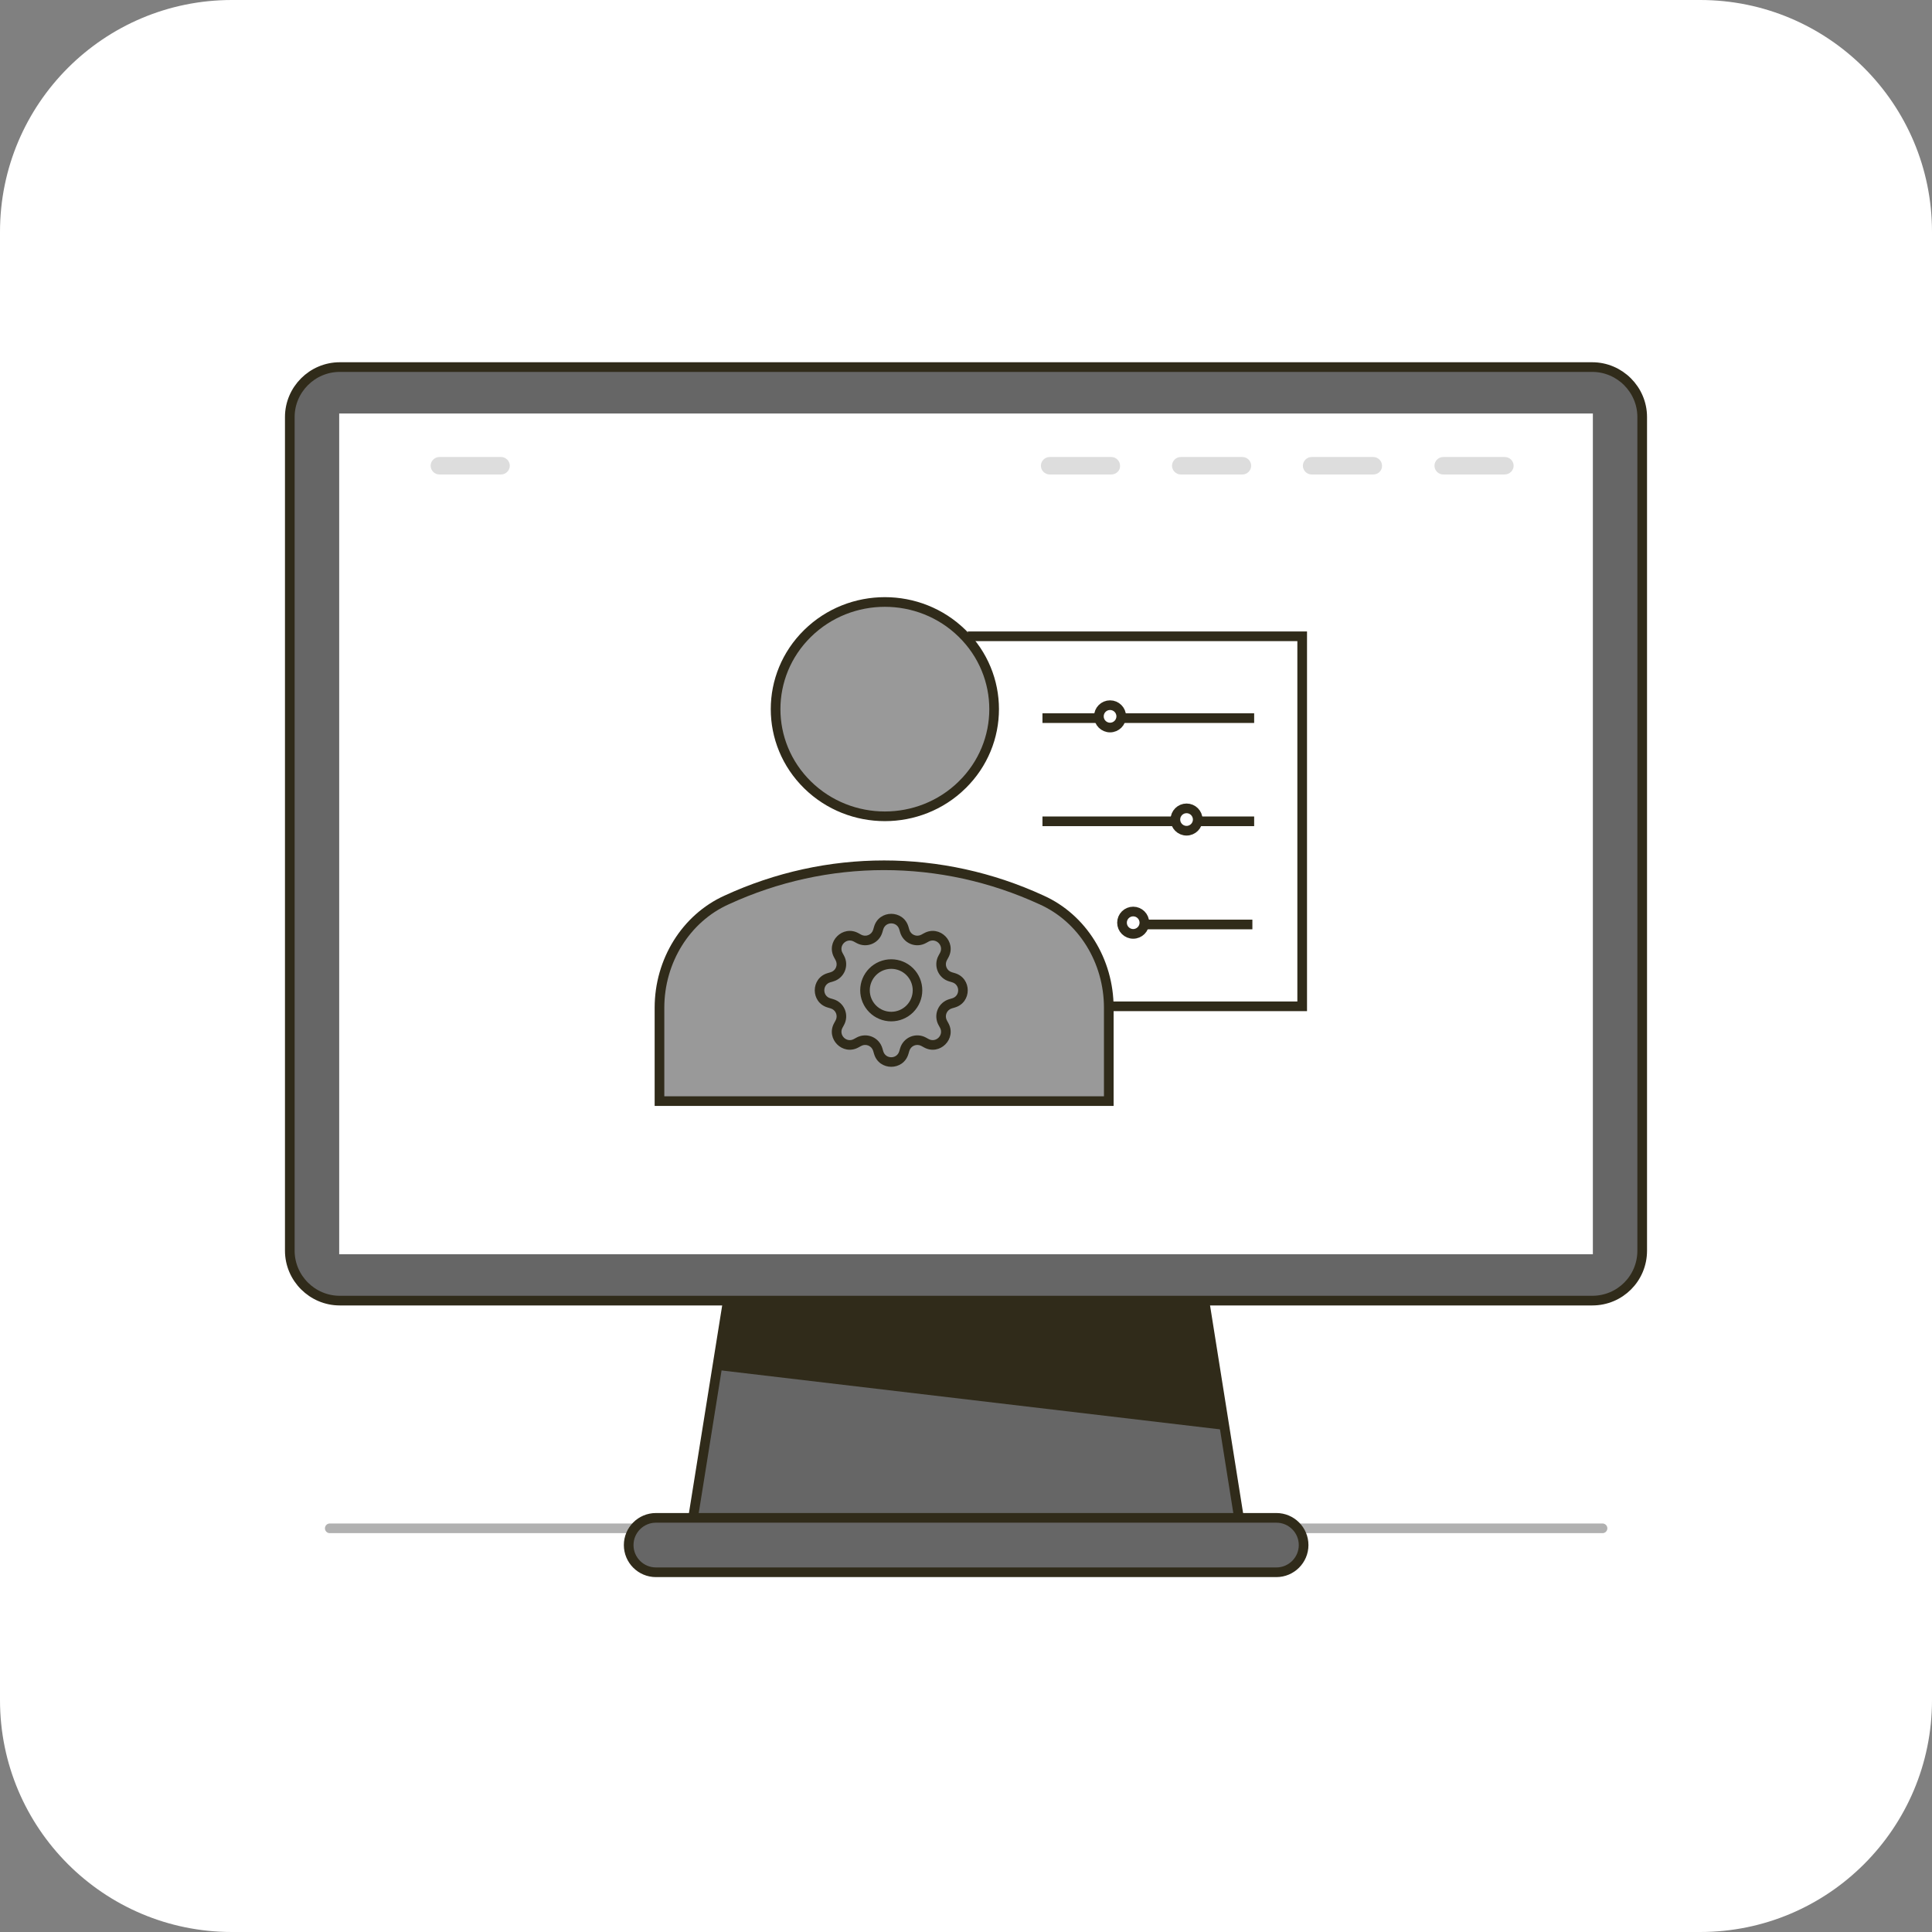 <?xml version="1.0" encoding="UTF-8"?> <svg xmlns="http://www.w3.org/2000/svg" width="200" height="200" viewBox="0 0 200 200" fill="none"><rect x="0" y="0" width="200" height="200" fill="#808080" stroke="none"/><g clip-path="url(#clip0_2950_3425)"><path d="M176 0H24C10.745 0 0 10.745 0 24V176C0 189.255 10.745 200 24 200H176C189.255 200 200 189.255 200 176V24C200 10.745 189.255 0 176 0Z" fill="white"></path><path d="M165.892 158.212H34.138" stroke="#B1B1B1" stroke-miterlimit="10" stroke-linecap="round" stroke-linejoin="round"></path><path d="M128.796 160.511H71.204L76.195 129.341H123.835L128.796 160.511Z" fill="#666666" stroke="#302B1A" stroke-miterlimit="10" stroke-linecap="round" stroke-linejoin="round"></path><path d="M126.832 148.03L73.892 141.774L76.015 127.557H123.655L126.832 148.03Z" fill="#302B1A"></path><path d="M132.133 162.761H67.898C66.346 162.761 65.081 161.497 65.081 159.945C65.081 158.392 66.346 157.128 67.898 157.128H132.133C133.685 157.128 134.95 158.392 134.95 159.945C134.95 161.492 133.685 162.761 132.133 162.761Z" fill="#666666" stroke="#302B1A" stroke-miterlimit="10" stroke-linecap="round" stroke-linejoin="round"></path><path d="M164.833 134.639H35.172C32.329 134.639 30 132.311 30 129.469V43.171C30 40.328 32.329 38 35.172 38H164.828C167.671 38 170 40.328 170 43.171V129.469C170 132.337 167.702 134.639 164.833 134.639Z" fill="#666666" stroke="#302B1A" stroke-miterlimit="10" stroke-linecap="round" stroke-linejoin="round"></path><path d="M165.393 42.303V130.34H34.613V42.303H165.393Z" fill="white" stroke="#666666" stroke-miterlimit="10" stroke-linecap="round" stroke-linejoin="round"></path><path d="M128.616 49.118H122.232C121.738 49.118 121.327 48.707 121.327 48.213C121.327 47.72 121.738 47.309 122.232 47.309H128.616C129.11 47.309 129.521 47.72 129.521 48.213C129.521 48.702 129.11 49.118 128.616 49.118Z" fill="#DDDDDD"></path><path d="M115.044 49.118H108.659C108.166 49.118 107.754 48.707 107.754 48.213C107.754 47.72 108.166 47.309 108.659 47.309H115.044C115.538 47.309 115.949 47.72 115.949 48.213C115.975 48.702 115.563 49.118 115.044 49.118Z" fill="#DDDDDD"></path><path d="M51.87 49.118H45.485C44.991 49.118 44.58 48.707 44.58 48.213C44.58 47.72 44.991 47.309 45.485 47.309H51.87C52.363 47.309 52.775 47.72 52.775 48.213C52.775 48.702 52.363 49.118 51.87 49.118Z" fill="#DDDDDD"></path><path d="M142.163 49.118H135.778C135.284 49.118 134.873 48.707 134.873 48.213C134.873 47.72 135.284 47.309 135.778 47.309H142.163C142.656 47.309 143.068 47.72 143.068 48.213C143.093 48.702 142.677 49.118 142.163 49.118Z" fill="#DDDDDD"></path><path d="M155.76 49.118H149.401C148.907 49.118 148.496 48.707 148.496 48.213C148.496 47.72 148.907 47.309 149.401 47.309H155.786C156.279 47.309 156.691 47.72 156.691 48.213C156.691 48.702 156.274 49.118 155.76 49.118Z" fill="#DDDDDD"></path><path d="M100.181 65.869H134.802V104.173H115.097" stroke="#302B1A"></path><path d="M99.602 81.251L99.602 81.252C95.185 85.588 88.017 85.588 83.599 81.252C79.186 76.92 79.186 69.901 83.599 65.57L83.599 65.57C88.017 61.233 95.185 61.233 99.602 65.57L99.602 65.57C104.016 69.901 104.016 76.92 99.602 81.251Z" fill="#999999" stroke="#302B1A"></path><path d="M75.216 93.165L75.216 93.165L75.22 93.164C85.609 88.376 97.429 88.376 107.829 93.164L107.833 93.166C112.045 95.06 114.781 99.457 114.781 104.328V113.987H68.269V104.328C68.269 99.457 71.015 95.06 75.216 93.165Z" fill="#999999" stroke="#302B1A"></path><path d="M107.915 74.341H113.44" stroke="#302B1A"></path><path d="M116.386 74.341H129.83" stroke="#302B1A"></path><path d="M116.07 74.156C116.07 74.796 115.552 75.314 114.913 75.314C114.274 75.314 113.756 74.796 113.756 74.156C113.756 73.517 114.274 72.999 114.913 72.999C115.552 72.999 116.07 73.517 116.07 74.156Z" stroke="#302B1A"></path><path d="M129.83 85.022H124.305" stroke="#302B1A"></path><path d="M121.359 85.022H107.915" stroke="#302B1A"></path><path d="M121.674 84.838C121.674 85.477 122.193 85.996 122.832 85.996C123.471 85.996 123.989 85.477 123.989 84.838C123.989 84.199 123.471 83.681 122.832 83.681C122.193 83.681 121.674 84.199 121.674 84.838Z" stroke="#302B1A"></path><path d="M118.596 95.702L129.646 95.702" stroke="#302B1A"></path><path d="M118.465 95.518C118.465 96.157 117.946 96.675 117.307 96.675C116.668 96.675 116.15 96.157 116.15 95.518C116.15 94.879 116.668 94.36 117.307 94.36C117.946 94.36 118.465 94.879 118.465 95.518Z" stroke="#302B1A"></path><g clip-path="url(#clip1_2950_3425)"><path d="M92.262 99.304C91.84 99.304 91.422 99.387 91.032 99.548C90.642 99.71 90.288 99.946 89.99 100.245C89.692 100.543 89.455 100.897 89.293 101.287C89.132 101.677 89.049 102.095 89.049 102.517C89.049 102.939 89.132 103.356 89.293 103.746C89.455 104.136 89.692 104.49 89.99 104.789C90.288 105.087 90.642 105.324 91.032 105.485C91.422 105.647 91.84 105.73 92.262 105.73C93.114 105.73 93.931 105.391 94.534 104.789C95.136 104.186 95.475 103.369 95.475 102.517C95.475 101.665 95.136 100.847 94.534 100.245C93.931 99.642 93.114 99.304 92.262 99.304ZM90.039 102.517C90.039 101.927 90.273 101.362 90.69 100.945C91.107 100.528 91.672 100.294 92.262 100.294C92.851 100.294 93.417 100.528 93.834 100.945C94.251 101.362 94.485 101.927 94.485 102.517C94.485 103.106 94.251 103.672 93.834 104.089C93.417 104.506 92.851 104.74 92.262 104.74C91.672 104.74 91.107 104.506 90.69 104.089C90.273 103.672 90.039 103.106 90.039 102.517Z" fill="#302B1A"></path><path d="M94.04 95.927C93.518 94.156 91.006 94.156 90.484 95.927L90.391 96.243C90.355 96.367 90.291 96.481 90.205 96.577C90.118 96.673 90.012 96.748 89.893 96.797C89.774 96.847 89.645 96.869 89.516 96.862C89.388 96.855 89.262 96.82 89.149 96.758L88.86 96.6C87.236 95.717 85.462 97.492 86.346 99.115L86.503 99.404C86.565 99.517 86.6 99.643 86.607 99.771C86.614 99.9 86.592 100.029 86.542 100.148C86.493 100.267 86.418 100.374 86.322 100.46C86.226 100.546 86.112 100.61 85.988 100.646L85.672 100.739C83.901 101.261 83.901 103.773 85.672 104.295L85.988 104.388C86.112 104.424 86.226 104.488 86.322 104.574C86.418 104.66 86.493 104.767 86.542 104.886C86.592 105.005 86.614 105.134 86.607 105.262C86.6 105.391 86.565 105.517 86.503 105.63L86.345 105.919C85.462 107.542 87.236 109.318 88.86 108.433L89.149 108.276C89.262 108.214 89.388 108.178 89.516 108.172C89.645 108.165 89.774 108.187 89.893 108.236C90.012 108.286 90.118 108.361 90.205 108.457C90.291 108.553 90.355 108.667 90.391 108.79L90.484 109.106C91.006 110.878 93.518 110.878 94.04 109.106L94.133 108.79C94.169 108.667 94.233 108.553 94.319 108.457C94.405 108.361 94.512 108.286 94.631 108.236C94.75 108.187 94.879 108.165 95.007 108.172C95.136 108.178 95.262 108.214 95.375 108.276L95.664 108.434C97.287 109.318 99.063 107.541 98.178 105.919L98.021 105.63C97.959 105.517 97.923 105.391 97.917 105.262C97.91 105.134 97.932 105.005 97.981 104.886C98.031 104.767 98.106 104.66 98.202 104.574C98.298 104.488 98.412 104.424 98.535 104.388L98.851 104.295C100.623 103.773 100.623 101.261 98.851 100.739L98.535 100.646C98.412 100.61 98.298 100.546 98.202 100.46C98.106 100.374 98.031 100.267 97.981 100.148C97.932 100.029 97.91 99.9 97.917 99.771C97.923 99.643 97.959 99.517 98.021 99.404L98.179 99.115C99.063 97.491 97.286 95.717 95.664 96.601L95.375 96.758C95.262 96.82 95.136 96.855 95.007 96.862C94.879 96.869 94.75 96.847 94.631 96.797C94.512 96.748 94.405 96.673 94.319 96.577C94.233 96.481 94.169 96.367 94.133 96.243L94.04 95.927ZM91.433 96.208C91.677 95.381 92.847 95.381 93.09 96.208L93.183 96.523C93.261 96.789 93.398 97.033 93.583 97.239C93.768 97.445 93.997 97.606 94.252 97.712C94.508 97.818 94.784 97.865 95.06 97.85C95.337 97.836 95.606 97.759 95.849 97.627L96.137 97.469C96.893 97.058 97.721 97.884 97.309 98.642L97.152 98.931C97.019 99.174 96.943 99.443 96.929 99.719C96.914 99.995 96.962 100.271 97.067 100.527C97.173 100.782 97.335 101.011 97.541 101.196C97.746 101.381 97.991 101.517 98.256 101.595L98.571 101.688C99.397 101.932 99.397 103.102 98.571 103.345L98.255 103.438C97.99 103.517 97.745 103.653 97.54 103.838C97.334 104.023 97.172 104.252 97.067 104.507C96.961 104.763 96.913 105.039 96.928 105.315C96.943 105.592 97.019 105.861 97.152 106.104L97.31 106.392C97.721 107.148 96.894 107.976 96.137 107.564L95.849 107.407C95.606 107.274 95.337 107.198 95.06 107.183C94.784 107.169 94.508 107.216 94.252 107.322C93.996 107.428 93.768 107.59 93.583 107.795C93.398 108.001 93.261 108.246 93.183 108.511L93.09 108.826C92.847 109.653 91.677 109.653 91.433 108.826L91.34 108.51C91.262 108.245 91.125 108.001 90.941 107.795C90.756 107.589 90.527 107.428 90.272 107.322C90.016 107.216 89.74 107.169 89.464 107.184C89.188 107.198 88.918 107.274 88.676 107.407L88.387 107.565C87.63 107.976 86.803 107.149 87.215 106.392L87.372 106.104C87.505 105.861 87.581 105.591 87.596 105.315C87.611 105.039 87.564 104.763 87.458 104.507C87.352 104.251 87.19 104.022 86.984 103.837C86.778 103.652 86.534 103.516 86.268 103.437L85.953 103.344C85.126 103.101 85.126 101.931 85.953 101.687L86.268 101.594C86.533 101.516 86.778 101.379 86.983 101.195C87.189 101.01 87.35 100.781 87.456 100.526C87.562 100.271 87.609 99.995 87.595 99.719C87.58 99.443 87.504 99.174 87.372 98.931L87.214 98.642C86.803 97.885 87.629 97.058 88.387 97.47L88.676 97.627C88.918 97.759 89.188 97.835 89.464 97.85C89.74 97.865 90.016 97.817 90.272 97.712C90.527 97.606 90.756 97.444 90.941 97.239C91.125 97.033 91.262 96.789 91.34 96.523L91.433 96.208Z" fill="#302B1A"></path></g></g><defs><clipPath id="clip0_2950_3425"><rect width="200" height="200" fill="white"></rect></clipPath><clipPath id="clip1_2950_3425"><rect width="15.837" height="15.837" fill="white" transform="translate(84.343 94.598)"></rect></clipPath></defs></svg> 